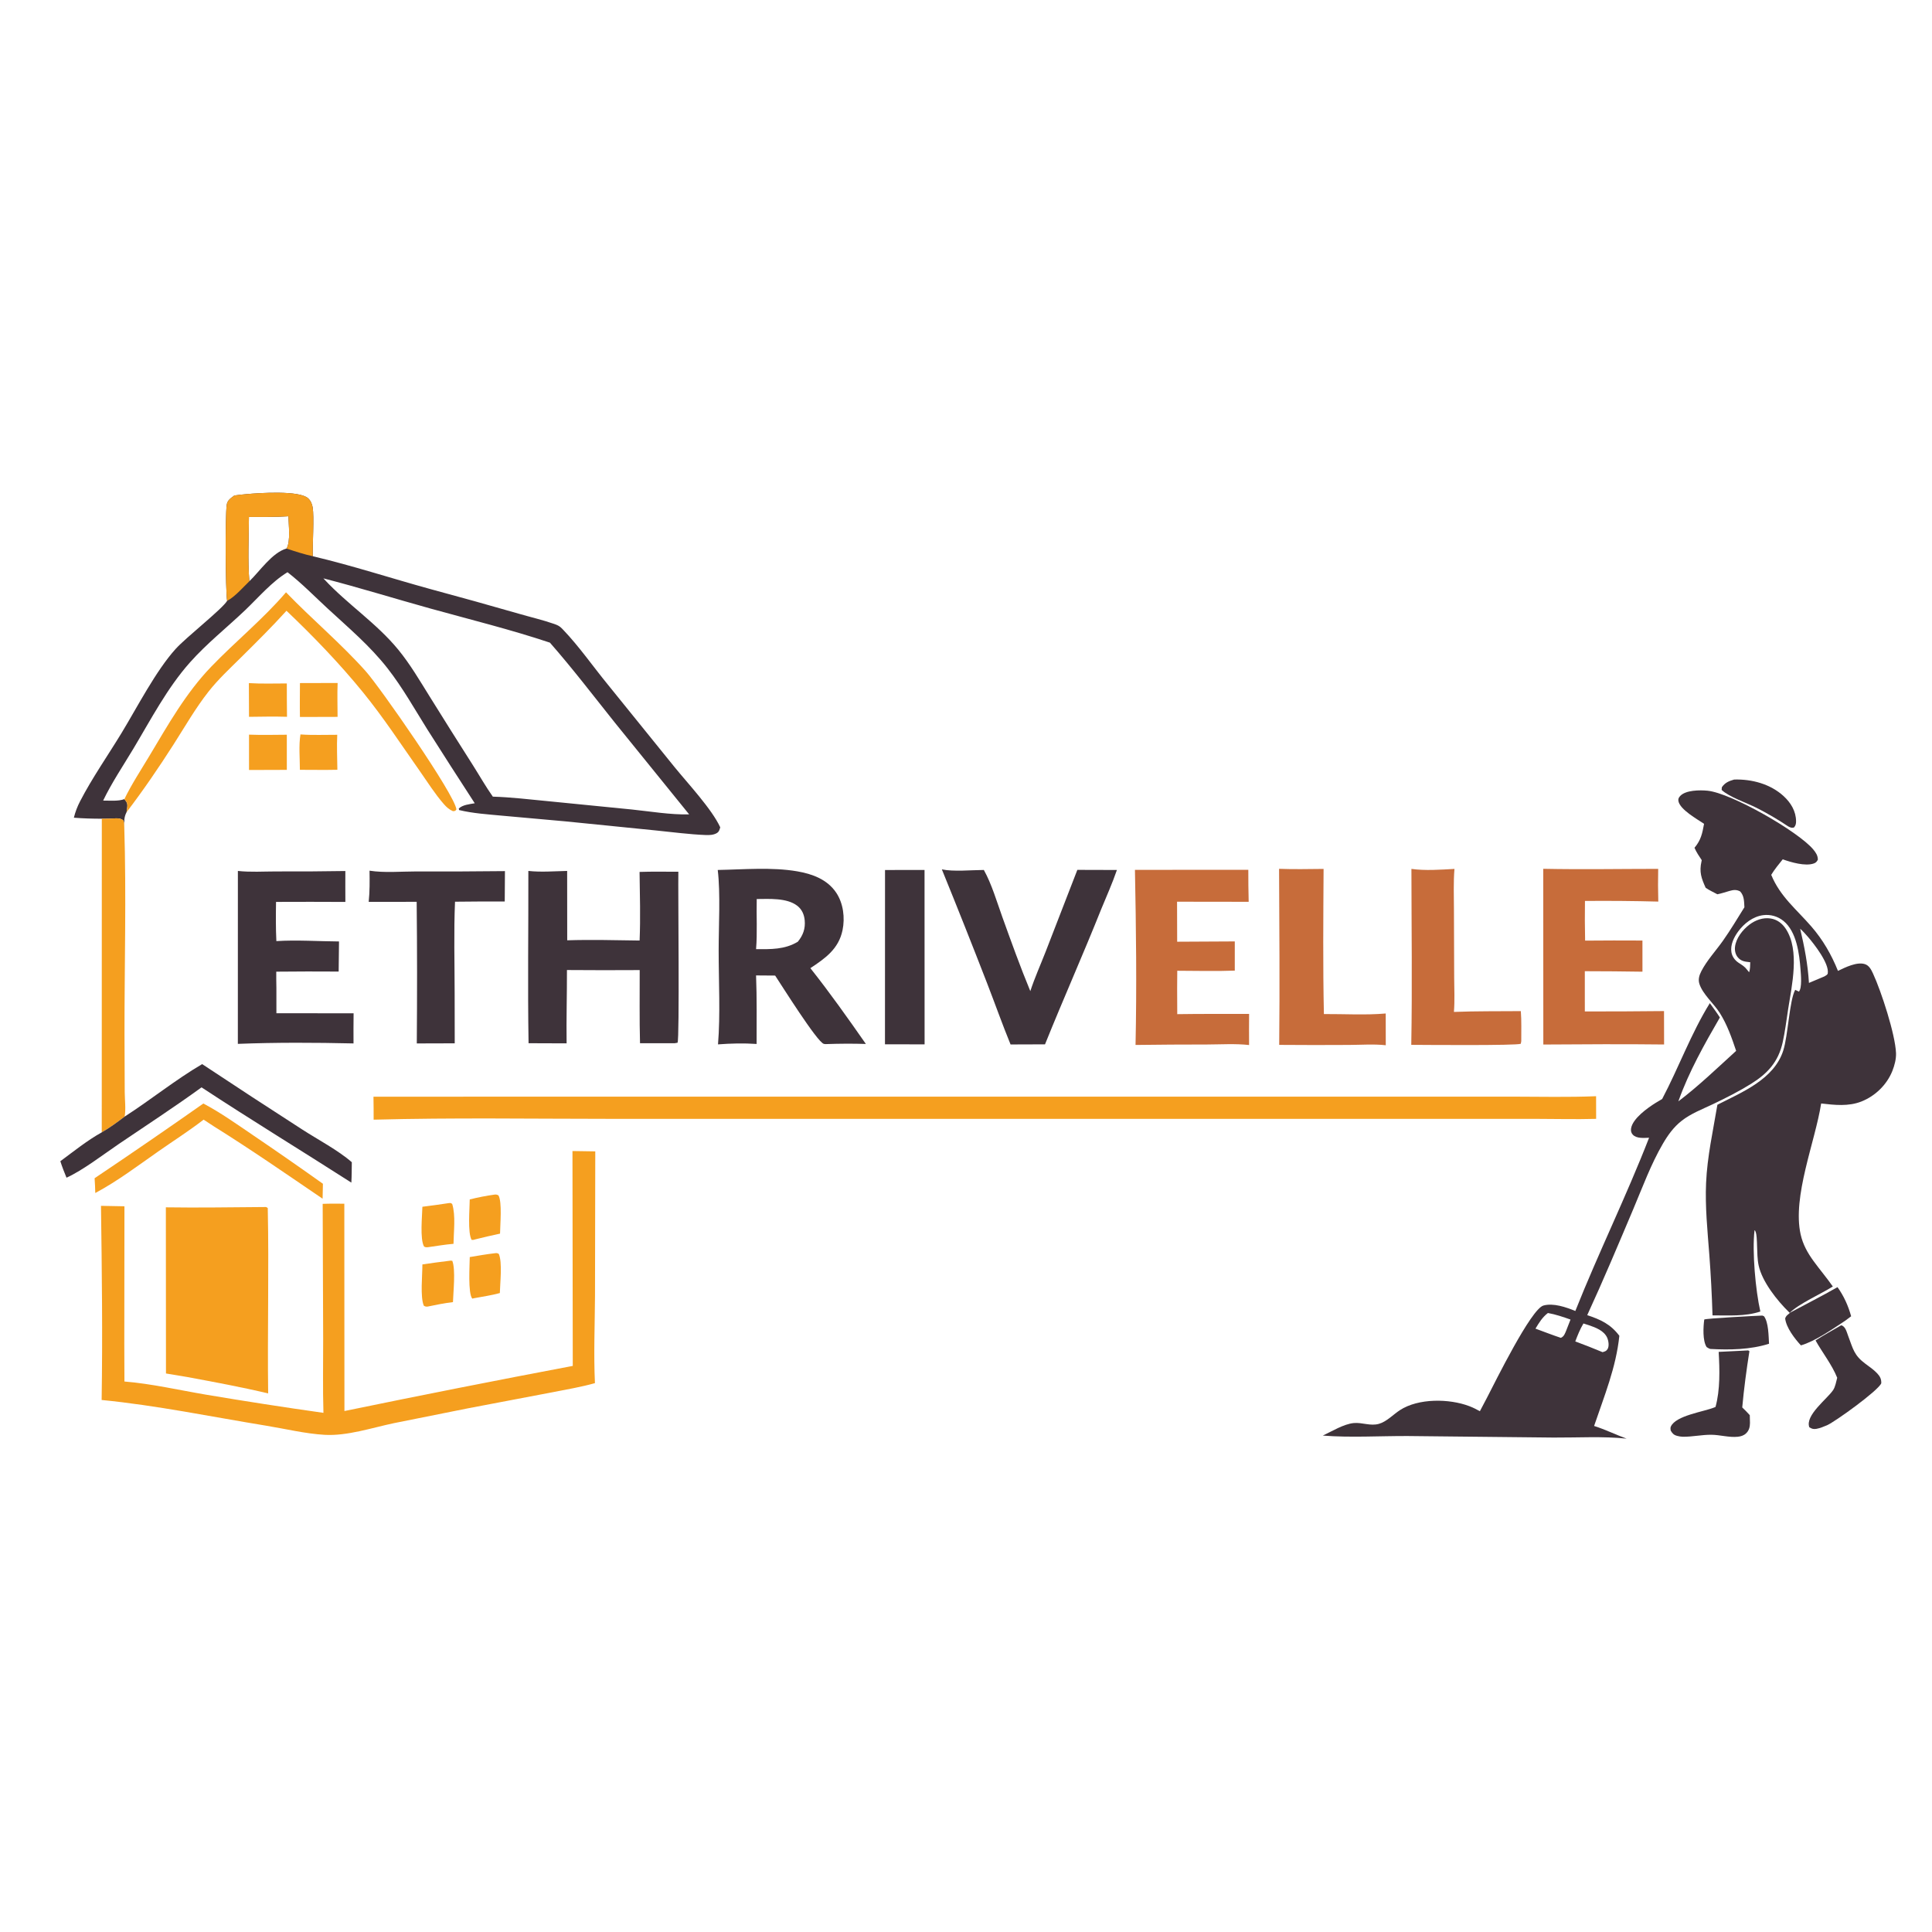 <?xml version="1.0" encoding="utf-8" ?>
<svg xmlns="http://www.w3.org/2000/svg" xmlns:xlink="http://www.w3.org/1999/xlink" width="1024" height="1024">
	<path fill="#3E333A" d="M903.188 436.634C899.495 434.151 890.582 429.181 889.621 424.705C889.364 423.509 889.717 422.776 890.519 421.904C893.447 418.721 900.972 418.692 905.045 419.095C917.581 420.337 953.066 440.659 961.058 450.22C962.462 451.9 963.481 453.43 963.505 455.656C962.887 456.76 962.517 457.251 961.282 457.682C956.809 459.242 949.225 457.023 944.884 455.455C942.763 458.129 940.552 460.753 938.785 463.68C943.515 475.215 952.139 481.939 960.053 491.06C966.174 498.113 970.689 505.952 974.159 514.592C977.937 512.768 984.143 509.674 988.379 510.992C990.692 511.711 991.793 513.95 992.747 516.013C997.13 525.483 1004.52 548.185 1004.93 558.155C1005.06 561.231 1004.14 564.724 1003.01 567.576C1000.1 574.915 993.932 580.91 986.606 583.809C979.745 586.524 972.389 585.69 965.25 584.865C962.101 605.087 949.886 634.163 954.375 654.265C955.562 659.582 958.076 664.081 961.264 668.45C964.57 672.979 968.224 677.28 971.437 681.871C965.051 685.894 953.474 690.96 948.591 695.83C948.442 695.688 948.291 695.547 948.144 695.403C941.989 689.395 933.974 679.364 932.112 670.698C931.39 667.342 931.424 663.75 931.278 660.327C931.212 658.758 931.201 652.59 929.946 652.037C928.589 663.375 930.484 683.954 933.017 695.135C924.997 697.819 916.03 697.169 907.667 697.178C907.346 686.432 906.781 675.695 905.972 664.975C905.008 652.292 903.703 639.701 904.261 626.96C904.875 612.934 907.955 599.338 910.255 585.545C923.348 578.854 940.339 572.049 945.187 556.743C947.722 548.737 948.41 530.379 951.486 524.639C952.157 524.932 952.819 525.242 953.473 525.57C955.205 523.559 954.515 516.588 954.321 513.959C953.703 505.586 952.26 493.817 945.307 488.139C942.276 485.663 938.357 484.548 934.477 485.058C929.055 485.789 924.4 489.442 921.237 493.752C919.023 496.77 917.037 500.829 917.686 504.681C918.082 507.026 919.515 508.974 921.479 510.282C923.499 511.627 924.613 512.166 926.104 514.128C926.417 514.54 926.751 514.936 927.073 515.341C927.662 513.63 927.601 511.789 927.66 509.996L927.034 509.936C924.661 509.686 922.775 509.374 921.148 507.49C919.827 505.962 919.369 503.892 919.585 501.915C920.094 497.258 923.655 492.771 927.285 490.036C930.461 487.644 934.443 486.197 938.449 486.813C941.912 487.345 944.612 489.42 946.51 492.302C954.023 503.706 949.719 522.31 947.749 534.893C946.836 540.721 946.141 546.711 944.857 552.462C942.548 562.81 936.92 568.94 928.139 574.431C921.736 578.435 914.79 581.933 907.977 585.186C902.342 587.876 896.226 590.173 891.285 594.065C887.018 597.425 884.028 601.611 881.315 606.27C874.991 617.129 870.539 629.337 865.656 640.888C857.726 659.645 849.788 678.565 841.264 697.057C848.37 699.399 853.676 701.857 858.288 707.992C856.557 724.774 850.263 739.964 844.906 755.79C850.814 757.649 856.315 760.398 862.12 762.5C849.537 761.186 836.162 762.009 823.499 761.937L746.037 761.125C731.436 761.072 715.483 762.048 701.112 760.887C705.917 758.645 712.2 754.759 717.482 754.251C721.992 753.817 726.278 755.956 730.847 754.671C734.965 753.512 738.445 749.709 741.983 747.408C751.791 741.029 768.116 741.251 778.725 745.275C780.669 746.012 782.558 746.958 784.37 747.97L788.061 740.961C792.453 732.507 811.453 693.82 818.031 691.964C823.267 690.487 830.083 692.845 834.955 694.849C847.255 663.94 862.003 634.018 874.046 603.028C871.337 603.097 867.462 603.589 865.403 601.384C864.542 600.461 864.314 599.325 864.5 598.113C865.31 592.842 873.312 587.167 877.559 584.53C878.685 583.828 879.825 583.149 880.978 582.495C889.786 565.793 896.281 547.788 906.246 531.682C908.033 534.195 909.919 536.687 911.571 539.289C903.419 553.384 895.203 567.935 889.717 583.316L889.567 583.744C900.241 575.668 910.28 565.998 920.191 556.976C917.873 550.068 915.43 543.068 911.516 536.874C908.408 531.957 902.421 526.909 900.699 521.421C899.965 519.079 900.659 516.86 901.742 514.751C904.662 509.066 909.458 503.913 913.163 498.664C917.22 492.917 920.859 486.838 924.573 480.866C924.377 477.791 924.517 474.911 922.346 472.496C920.345 471.392 918.732 471.639 916.605 472.236C914.496 472.827 912.392 473.572 910.239 473.984C908.165 472.894 905.979 471.875 904.043 470.553C901.733 465.443 900.568 462.195 901.828 456.544C901.876 456.331 901.915 456.116 901.958 455.902C900.543 453.762 899.133 451.715 898.116 449.346C901.552 445.249 902.244 441.792 903.188 436.634ZM958.779 520.97C961.503 519.796 964.237 518.643 966.981 517.514C967.633 517.068 968.617 516.731 968.752 515.894C969.597 510.645 961.562 500.401 958.285 496.596C956.969 495.067 955.614 493.587 954.12 492.229C956.389 501.844 958.187 511.074 958.779 520.97ZM834.93 710.984C839.788 712.778 844.608 714.675 849.386 716.672C850.563 716.317 851.339 716.186 852.039 715.049C853.008 713.474 852.554 710.615 851.833 709.006C850.153 705.262 845.68 703.577 842.041 702.362C841.116 702.055 840.189 701.757 839.259 701.47C837.43 704.518 836.196 707.671 834.93 710.984ZM813.833 704.207C818.304 705.834 822.765 707.592 827.279 709.086C828.975 708.386 829.49 706.759 830.168 705.111C830.934 703.21 831.68 701.303 832.407 699.387C828.449 697.996 824.567 696.661 820.427 695.922C817.482 698.156 815.706 701.093 813.833 704.207Z"/>
	<path fill="#3E333A" d="M124.211 262.626C126.372 262.287 128.567 262.089 130.744 261.889C137.53 261.264 158.584 259.842 163.272 264.078C164.663 265.335 165.406 267.052 165.71 268.876C166.591 274.156 165.588 288.229 165.789 294.817C186.752 299.764 207.348 306.509 228.123 312.224C243.86 316.466 259.561 320.842 275.223 325.349C281.361 327.128 287.686 328.594 293.712 330.695C295.368 331.272 296.585 331.798 297.804 333.083L298.504 333.807C306.976 342.663 314.324 353.269 322.101 362.761L357.584 406.644C364.517 415.179 377.323 428.854 381.743 438.499C381.356 439.771 381.131 440.855 379.891 441.575C378.156 442.584 376.022 442.659 374.071 442.584C365.299 442.247 356.438 441.043 347.703 440.167L299.787 435.349L265.964 432.313C258.423 431.603 250.734 431.128 243.355 429.348L243.153 428.582C245.05 426.581 248.967 426.216 251.625 425.75C243.146 412.7 234.74 399.603 226.408 386.459C219.683 375.698 213.323 364.384 205.514 354.36C196.174 342.369 184.667 332.696 173.565 322.437C166.592 315.994 159.893 309.114 152.391 303.283C144.016 308.364 137.031 316.643 129.969 323.376C120.231 332.662 109.638 341.021 100.678 351.103C88.585 364.708 79.973 381.325 70.659 396.875C65.272 405.869 59.2 414.877 54.669 424.323C58.095 424.299 62.733 424.767 65.921 423.555C67.187 425.134 67.673 425.736 67.447 427.863C67.354 428.731 67.222 429.597 67.094 430.459C65.701 433.082 65.812 435.23 65.862 438.124C65.795 437.267 65.839 435.219 65.188 434.693C64.047 433.771 62.305 433.648 60.904 433.755C58.59 433.932 56.285 433.922 53.966 433.936C48.993 433.923 44.109 433.806 39.149 433.397C39.928 430.278 40.996 427.489 42.47 424.643C48.887 412.258 57.11 400.522 64.366 388.598C72.69 374.918 82.622 355.494 93.149 343.883C98.723 337.736 117.744 322.847 120.384 318.47C119.484 312.776 119.332 273.726 120.16 267.639C120.506 265.092 122.298 264.084 124.211 262.626ZM152.872 273.635C145.933 274.118 138.892 273.956 131.934 273.997C131.868 285.256 131.263 296.858 132.16 308.079C137.715 302.764 144.203 292.915 151.851 290.732C154.125 287.151 152.932 277.837 152.872 273.635ZM261.206 422.239C270.833 422.525 280.566 423.693 290.153 424.611L334.843 429.045C344.764 430.069 355.333 431.888 365.268 431.643L325.853 382.973C314.535 368.796 303.438 354.25 291.468 340.617C270.783 333.702 249.348 328.414 228.321 322.588C209.327 317.325 190.498 311.45 171.408 306.549L171.91 307.095C184.213 320.341 199.524 330.23 211.1 344.356C217.419 352.068 222.467 360.731 227.734 369.171C235.312 381.362 242.959 393.51 250.672 405.615C254.16 411.118 257.45 416.93 261.206 422.239Z"/>
	<path fill="#F59F1F" d="M124.211 262.626C126.372 262.287 128.567 262.089 130.744 261.889C137.53 261.264 158.584 259.842 163.272 264.078C164.663 265.335 165.406 267.052 165.71 268.876C166.591 274.156 165.588 288.229 165.789 294.817C161.151 293.788 156.355 292.255 151.851 290.732C154.125 287.151 152.932 277.837 152.872 273.635C145.933 274.118 138.892 273.956 131.934 273.997C131.868 285.256 131.263 296.858 132.16 308.079C128.705 311.398 124.585 316.257 120.384 318.47C119.484 312.776 119.332 273.726 120.16 267.639C120.506 265.092 122.298 264.084 124.211 262.626Z"/>
	<path fill="#F59F1F" d="M504 581.252L730.372 581.25L801.663 581.241C816.421 581.26 831.214 581.623 845.961 581.016L845.987 593.021C835.021 593.33 823.962 593.011 812.987 593.01L745.75 593.016L543.25 593.028L324.584 593.016C282.439 593.014 240.165 592.328 198.035 593.451C198.08 589.392 197.984 585.324 197.948 581.265L504 581.252Z"/>
	<path fill="#F59F1F" d="M303.421 610.07L315.507 610.253L315.367 686.724C315.275 702.125 314.609 717.707 315.332 733.09C308.053 735.146 300.404 736.429 292.979 737.895L248.23 746.402L208.897 754.279C197.181 756.732 184.039 761.184 172.065 760.489C161.811 759.893 151.24 757.31 141.072 755.65C112.144 750.928 83.045 744.886 53.868 742.018C54.412 707.773 54.002 673.367 53.524 639.121L65.957 639.36L65.883 712.75L65.952 732.226C80.271 733.394 94.994 736.8 109.165 739.194C129.876 742.682 150.633 745.897 171.429 748.839C171.028 735.83 171.32 722.74 171.285 709.72L171.025 638.07C174.84 637.902 178.68 637.986 182.499 637.989L182.556 747.878C222.83 739.57 263.172 731.596 303.578 723.955L303.421 610.07Z"/>
	<path fill="#F59F1F" d="M139.8 639.757C140.933 639.742 140.96 639.562 141.919 640.283C142.608 673.011 141.705 705.798 142.129 738.538C127.951 735.165 113.535 732.513 99.21 729.841C95.467 729.199 91.721 728.577 87.972 727.973L87.909 639.91C105.183 640.173 122.523 639.873 139.8 639.757Z"/>
	<path fill="#3E333A" d="M380.416 461.1C394.109 460.858 409.071 459.502 422.598 461.833C430.575 463.208 438.481 466.107 443.197 473.13C446.982 478.767 447.928 486.439 446.557 493.032C444.488 502.981 437.38 507.945 429.513 513.137C439.841 526.157 449.421 539.699 458.93 553.322C451.942 553.093 444.864 553.145 437.876 553.387C437.386 553.384 437.102 553.416 436.621 553.27C433.019 552.179 414.312 522.291 410.84 517.07L400.73 516.997C401.21 529.07 400.988 541.235 401.019 553.32C394.275 552.855 387.297 553.025 380.561 553.541C381.853 537.85 380.906 519.814 380.905 503.838C380.904 490.816 381.913 473.481 380.416 461.1ZM400.734 503.062C408.565 503.114 415.859 503.34 422.853 499.145C425.636 495.741 426.925 492.208 426.507 487.771C426.216 484.674 425.003 481.924 422.488 480.014C416.945 475.805 407.645 476.472 401.081 476.502C400.859 485.278 401.451 494.337 400.734 503.062Z"/>
	<path fill="#3E333A" d="M280.037 461.611C286.738 462.353 293.867 461.758 300.603 461.612L300.637 498.376C313.386 497.976 326.25 498.325 339.007 498.497C339.508 486.433 339.146 474.21 338.983 462.136C345.813 461.89 352.702 462.055 359.539 462.04C359.341 471.955 360.243 550.596 359.115 552.668L357.625 552.926C351.492 552.961 345.358 552.96 339.224 552.924C338.874 540.027 339.091 527.066 339.055 514.162C326.203 514.245 313.349 514.236 300.496 514.134C300.53 527.097 300.134 540.035 300.313 553.001L280.151 552.93C279.641 522.522 280.112 492.028 280.037 461.611Z"/>
	<path fill="#C76C3A" d="M817.952 460.483C838.231 460.897 858.588 460.53 878.875 460.517C878.748 466.298 878.767 472.082 878.93 477.863C865.977 477.522 853.019 477.409 840.062 477.524C839.958 484.532 839.984 491.542 840.143 498.549C850.27 498.455 860.397 498.441 870.525 498.505L870.536 515.014C860.355 514.856 850.172 514.771 839.989 514.76L839.985 524.592L839.996 536.091C853.985 536.108 867.975 536.042 881.964 535.891L882.003 553.602C860.678 553.345 839.319 553.482 817.993 553.622L817.952 460.483Z"/>
	<path fill="#C76C3A" d="M601.544 461.044L661.633 461.01C661.615 466.666 661.679 472.321 661.825 477.975L623.866 477.924L623.924 499.131L654.467 498.971L654.462 514.446C644.356 514.851 634.095 514.518 623.974 514.52L623.909 523.875C623.903 528.424 623.923 532.974 623.968 537.523C636.655 537.326 649.361 537.427 662.049 537.385C662.003 542.887 661.999 548.389 662.039 553.891C654.825 553.067 647.084 553.584 639.807 553.605C627.158 553.6 614.509 553.68 601.861 553.846C602.521 523.012 602.148 491.878 601.544 461.044Z"/>
	<path fill="#3E333A" d="M126.084 461.615C132.666 462.352 139.714 461.885 146.359 461.882C158.587 461.934 170.816 461.86 183.042 461.657C182.99 467.116 183.048 472.581 183.054 478.04C170.805 477.973 158.555 477.967 146.306 478.024C146.197 484.97 146.143 491.866 146.48 498.806C157.348 498.114 168.759 498.921 179.682 498.995C179.659 504.314 179.598 509.632 179.499 514.949C168.474 514.87 157.448 514.887 146.423 515.002C146.377 517.882 146.459 520.773 146.493 523.654L146.503 537.037L187.415 537.068C187.305 542.384 187.378 547.72 187.371 553.039C167.082 552.576 146.335 552.476 126.066 553.27L126.084 461.615Z"/>
	<path fill="#3E333A" d="M499.2 460.786C505.413 462.091 514.873 461.134 521.457 461.098C525.666 468.682 528.333 477.922 531.279 486.1C536.024 499.27 540.727 512.384 546.087 525.323C548.391 518.288 551.527 511.304 554.223 504.392L571.016 461.048L591.989 461.108C589.585 468.13 586.486 475.006 583.669 481.876C574.087 505.88 563.536 529.537 553.877 553.525L535.617 553.587C531.253 542.931 527.41 532.041 523.247 521.302C515.401 501.063 507.385 480.89 499.2 460.786Z"/>
	<path fill="#C76C3A" d="M677.938 460.495C685.788 460.803 693.675 460.604 701.53 460.542C701.381 486.141 701.141 511.88 701.696 537.469C712.447 537.408 723.768 538.101 734.46 537.173L734.486 554C728.145 553.29 721.289 553.819 714.894 553.839C702.597 553.92 690.3 553.91 678.004 553.81C678.324 522.725 678.07 491.582 677.938 460.495Z"/>
	<path fill="#C76C3A" d="M748.081 460.534C755.325 461.562 763.593 460.952 770.898 460.54C770.302 467.626 770.608 474.915 770.62 482.024L770.745 518.184C770.775 524.194 771.089 530.348 770.613 536.341C782.41 535.875 794.267 536.019 806.074 535.915C806.487 541.167 806.267 546.599 806.301 551.876L806.051 553.218C803.988 554.245 754.227 553.818 748.003 553.784C748.547 522.741 748.116 491.586 748.081 460.534Z"/>
	<path fill="#3E333A" d="M195.859 461.478C203.668 462.704 212.666 461.89 220.591 461.885C236.272 461.949 251.953 461.89 267.632 461.709L267.522 477.817C258.738 477.779 249.954 477.815 241.17 477.925C240.484 494.052 240.961 510.355 240.971 526.502L241.014 552.984L220.911 553.041C221.105 528.041 221.12 502.984 220.845 477.986L195.418 478.004C195.997 472.498 195.942 467.002 195.859 461.478Z"/>
	<path fill="#F59F1F" d="M151.592 313.937C165.368 328.23 180.594 340.932 193.852 355.775C201.343 364.161 241.02 421.021 241.914 429.024C241.145 430.03 241.237 429.785 240.085 429.942C238.082 429.083 236.715 427.86 235.288 426.236C230.544 420.837 226.556 414.445 222.422 408.565C212.608 394.604 203.214 380.238 192.44 366.993C180.001 351.702 166.117 337.298 151.846 323.718C144.063 332.296 135.872 340.418 127.64 348.561C121.783 354.355 115.685 360.016 110.575 366.499C103.635 375.304 97.998 385.178 91.969 394.609C84.18 406.791 75.873 418.968 67.094 430.459C67.222 429.597 67.354 428.731 67.447 427.863C67.673 425.736 67.187 425.134 65.921 423.555C69.76 415.618 74.703 408.128 79.231 400.565C89.066 384.139 98.496 367.353 111.851 353.457C124.809 339.974 139.408 328.176 151.592 313.937Z"/>
	<path fill="#F59F1F" d="M53.966 433.936C56.285 433.922 58.59 433.932 60.904 433.755C62.305 433.648 64.047 433.771 65.188 434.693C65.839 435.219 65.795 437.267 65.862 438.124C66.992 474.666 65.953 511.491 65.988 548.067L66.108 578.828C66.136 582.87 66.777 587.891 66.061 591.828C62.24 594.743 58.105 597.795 53.931 600.176L53.966 433.936Z"/>
	<path fill="#3E333A" d="M469.081 461.117L490.024 461.106L490.055 553.53L469.052 553.504L469.081 461.117Z"/>
	<path fill="#3E333A" d="M107.15 564.001C124.772 575.691 142.475 587.259 160.258 598.704C168.367 603.939 179.351 609.742 186.467 615.998C186.41 619.595 186.438 623.218 186.226 626.808C159.835 609.891 133.012 593.548 106.826 576.323C92.539 586.695 77.659 596.377 63.044 606.286C55.027 611.722 43.791 620.367 35.248 624.202C34.056 621.313 32.936 618.452 31.981 615.475C38.989 610.302 46.316 604.387 53.931 600.176C58.105 597.795 62.24 594.743 66.061 591.828C79.916 582.921 92.986 572.299 107.15 564.001Z"/>
	<path fill="#F59F1F" d="M107.783 584.883C117.012 589.752 125.799 596.038 134.434 601.893C146.769 610.264 159.01 618.775 171.154 627.423L170.983 635.339C151.947 622.388 132.816 609.133 113.285 596.953L107.923 593.432C100.278 599.338 92.081 604.561 84.158 610.092C73.141 617.784 62.373 625.984 50.502 632.325C50.481 629.714 50.279 627.092 50.142 624.484C69.499 611.493 88.714 598.292 107.783 584.883Z"/>
	<path fill="#3E333A" d="M975.868 702.431C978.104 702.91 978.786 706.005 979.529 707.96C982.198 714.987 982.584 718.311 988.826 722.92C990.885 724.44 993.132 725.98 994.892 727.851C996.421 729.477 997.204 730.877 997.111 733.17C995.454 737.128 972.586 753.569 968.393 755.402C966.591 756.138 964.727 756.967 962.801 757.305C961.221 757.582 960.279 757.337 958.97 756.461C956.645 750.135 968.454 741.473 971.597 736.77C972.755 735.038 973.224 732.262 973.756 730.249C970.984 723.313 965.939 716.993 962.278 710.463C966.652 707.596 971.35 705.074 975.868 702.431Z"/>
	<path fill="#3E333A" d="M926.229 715.768C926.756 715.716 926.399 715.706 927.229 716.151C925.663 726.097 924.335 735.938 923.426 745.97C924.844 747.257 926.123 748.663 927.423 750.068C927.485 751.435 927.518 752.803 927.523 754.172C927.518 756.337 927.02 758.279 925.367 759.791C924.151 760.903 922.619 761.35 921.009 761.514C916.46 761.975 911.633 760.495 907.047 760.454C902.005 760.408 897.014 761.574 891.875 761.508C890.848 761.467 889.956 761.317 888.962 761.056C887.153 760.581 886.423 759.803 885.501 758.229C885.435 757.427 885.246 756.83 885.596 756.072C888.298 750.215 902.88 748.311 908.634 745.965L909.262 745.705C911.76 736.602 911.473 725.91 910.932 716.528L926.229 715.768Z"/>
	<path fill="#3E333A" d="M948.591 695.83C957.01 691.306 965.624 686.96 973.915 682.215C977.281 686.918 979.601 692.073 981.142 697.649L977.998 700.006C971.433 704.328 961.977 710.945 954.522 713.074C951.218 709.506 946.718 703.703 946.17 698.772C946.595 697.564 947.13 697.159 948.082 696.388C948.518 696.036 948.373 696.221 948.591 695.83Z"/>
	<path fill="#3E333A" d="M934.043 697.278L934.912 697.593C937.407 700.803 937.368 708.201 937.619 712.217C927.73 715.354 916.784 715.544 906.487 714.969C905.74 714.756 905.206 714.38 904.548 713.976C902.365 710.603 902.754 703.269 903.295 699.373C904.275 698.768 931.059 697.372 934.043 697.278Z"/>
	<path fill="#3E333A" d="M919.147 413.172C928.535 412.897 938.393 415.529 945.432 422.028C949.196 425.504 951.913 429.987 951.95 435.259C951.96 436.622 951.75 437.611 950.8 438.628C949.315 438.875 949.096 438.634 947.717 437.968C942.42 434.388 936.761 431.105 931.069 428.198C925.915 425.567 916.535 422.463 912.514 418.69L912.609 417.27C914.248 414.825 916.39 413.959 919.147 413.172Z"/>
	<path fill="#F59F1F" d="M131.987 389.374C138.64 389.635 145.361 389.463 152.019 389.422L152.027 408.044L131.993 408.111L131.987 389.374Z"/>
	<path fill="#F59F1F" d="M159.255 389.26C165.662 389.739 172.312 389.426 178.748 389.454C178.441 395.586 178.748 401.852 178.817 407.996C172.204 408.142 165.563 408.02 158.948 408.017C158.951 402.035 158.277 395.114 159.255 389.26Z"/>
	<path fill="#F59F1F" d="M238.351 668.22C238.768 668.105 239.292 668.218 239.723 668.251C241.575 672.963 240.236 684.809 240.081 690.144C235.568 690.628 231.081 691.654 226.626 692.517C225.653 692.556 225.559 692.551 224.645 692.063C222.64 687.544 223.898 675.71 223.879 670.17C228.694 669.454 233.518 668.804 238.351 668.22Z"/>
	<path fill="#F59F1F" d="M237.795 637.685C238.848 637.625 238.786 637.441 239.68 638.137C241.591 644.314 240.455 652.814 240.367 659.255C235.949 659.615 231.509 660.394 227.115 660.999C226.127 661.128 225.669 661.181 224.775 660.714C222.482 656.851 223.773 644.383 223.875 639.606C228.526 639.075 233.161 638.346 237.795 637.685Z"/>
	<path fill="#F59F1F" d="M158.981 362.046L178.95 361.995C178.705 367.946 178.916 373.993 178.923 379.955L158.974 380.013C158.851 374.032 158.963 368.029 158.981 362.046Z"/>
	<path fill="#F59F1F" d="M131.911 362.064C138.553 362.479 145.364 362.244 152.024 362.241C151.972 368.128 152.082 374.026 152.119 379.914C145.408 379.708 138.696 379.845 131.984 379.932L131.911 362.064Z"/>
	<path fill="#F59F1F" d="M262.546 664.206C263.531 664.11 263.523 664.197 264.365 664.575C266.36 669.1 265.029 680.199 264.927 685.351C260.435 686.584 255.686 687.244 251.107 688.11L250.323 688.303C247.945 685.561 248.949 670.43 248.981 666.272C253.494 665.51 257.997 664.726 262.546 664.206Z"/>
	<path fill="#F59F1F" d="M262.193 633.15C263.148 633.088 263.33 633.175 264.168 633.552C266.238 636.946 265.071 649.305 265.034 653.852C260.537 654.804 256.059 655.843 251.601 656.967C250.994 657.234 250.625 657.178 249.973 657.162C247.783 653.344 248.943 640.745 248.97 635.726C253.328 634.63 257.742 633.77 262.193 633.15Z"/>
</svg>
